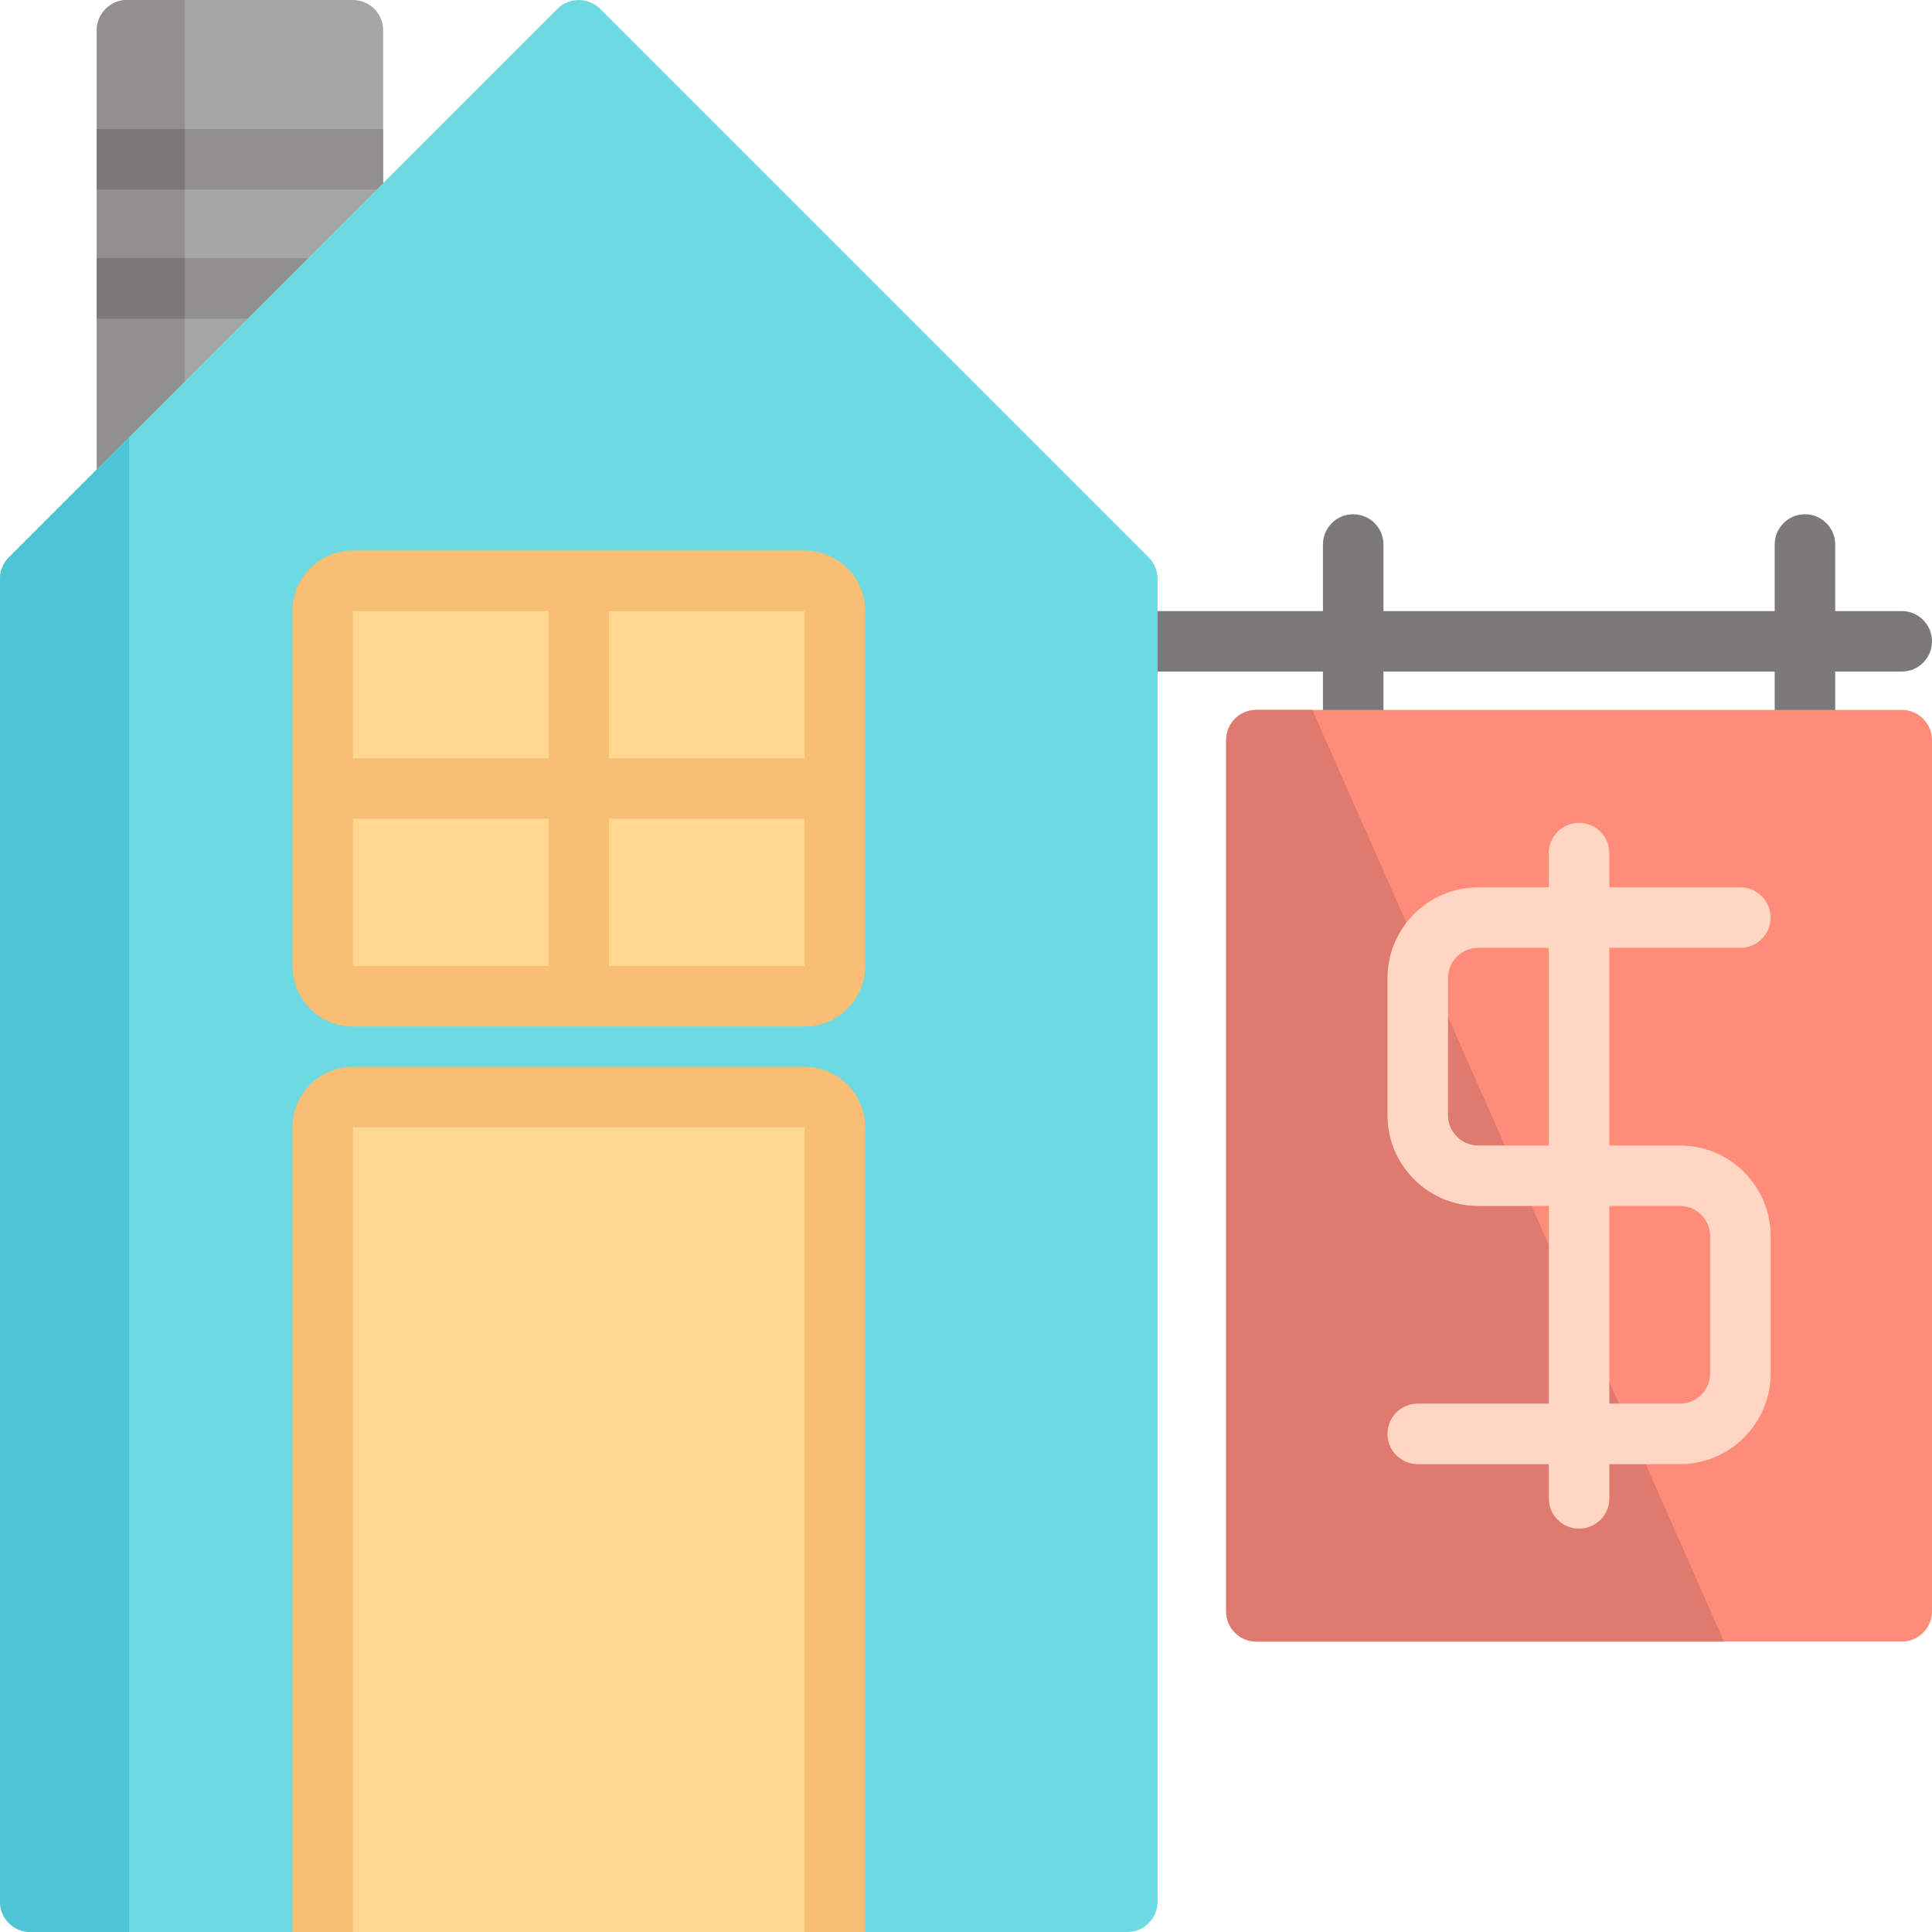 <svg xmlns="http://www.w3.org/2000/svg" xmlns:xlink="http://www.w3.org/1999/xlink" id="Layer_1" viewBox="0 0 512 512" xml:space="preserve"><path style="fill:#A7A6A6;" d="M33.67,0h59.858c4.427,0,8.017,3.589,8.017,8.017v128.267c0,4.427-3.589,8.017-8.017,8.017H33.67 c-4.427,0-8.017-3.589-8.017-8.017V8.017C25.653,3.589,29.243,0,33.67,0z"></path><g>	<rect x="25.653" y="34.205" style="fill:#918F90;" width="75.891" height="16.033"></rect>	<rect x="25.653" y="68.409" style="fill:#918F90;" width="75.891" height="16.033"></rect>	<path style="fill:#918F90;" d="M33.67,0h15.32v144.301H33.67c-4.427,0-8.017-3.589-8.017-8.017V8.017  C25.653,3.589,29.243,0,33.67,0z"></path></g><g>	<rect x="25.653" y="34.205" style="fill:#7B7979;" width="23.337" height="16.033"></rect>	<rect x="25.653" y="68.409" style="fill:#7B7979;" width="23.337" height="16.033"></rect>	<path style="fill:#7B7979;" d="M503.983,161.937h-17.637v-17.637c0-4.427-3.589-8.017-8.017-8.017s-8.017,3.589-8.017,8.017v17.637  H366.63v-17.637c0-4.427-3.589-8.017-8.017-8.017c-4.427,0-8.017,3.589-8.017,8.017v17.637h-51.841  c-4.427,0-8.017,3.589-8.017,8.017s3.589,8.017,8.017,8.017h51.841v26.188c0,4.427,3.589,8.017,8.017,8.017  c4.427,0,8.017-3.589,8.017-8.017v-26.188h103.683v26.188c0,4.427,3.589,8.017,8.017,8.017s8.017-3.589,8.017-8.017v-26.188h17.637  c4.427,0,8.017-3.589,8.017-8.017S508.411,161.937,503.983,161.937z"></path></g><path style="fill:#6DDAE1;" d="M304.424,147.718L159.055,2.348c-3.131-3.131-8.207-3.131-11.337,0L2.348,147.718 C0.844,149.221,0,151.26,0,153.386v350.597C0,508.411,3.589,512,8.017,512h290.739c4.427,0,8.017-3.589,8.017-8.017V153.386 C306.772,151.26,305.928,149.221,304.424,147.718z"></path><path style="fill:#4FC4D4;" d="M2.348,147.718C0.844,149.221,0,151.26,0,153.386v350.597C0,508.411,3.589,512,8.017,512h26.188 V115.862L2.348,147.718z"></path><path style="fill:#FFD791;" d="M213.244,290.739H93.528c-4.427,0-8.017,3.589-8.017,8.017V512h135.749V298.756 C221.261,294.328,217.672,290.739,213.244,290.739z"></path><path style="fill:#F8BE73;" d="M213.244,282.722H93.528c-8.841,0-16.033,7.193-16.033,16.033V512h16.033V298.756h119.716V512h16.033 V298.756C229.278,289.915,222.085,282.722,213.244,282.722z"></path><path style="fill:#FFD791;" d="M213.244,153.921H93.528c-4.427,0-8.017,3.589-8.017,8.017V256c0,4.427,3.589,8.017,8.017,8.017 h119.716c4.427,0,8.017-3.589,8.017-8.017v-94.063C221.261,157.51,217.672,153.921,213.244,153.921z"></path><path style="fill:#F8BE73;" d="M213.244,145.904H93.528c-8.841,0-16.033,7.193-16.033,16.033V256 c0,8.841,7.193,16.033,16.033,16.033h119.716c8.841,0,16.033-7.193,16.033-16.033v-94.063 C229.278,153.097,222.085,145.904,213.244,145.904z M213.244,200.952h-51.841v-39.015h51.841V200.952z M145.37,161.937v39.015 H93.528v-39.015H145.37z M93.528,216.985h51.841V256H93.528V216.985z M161.403,256v-39.015h51.841V256H161.403z"></path><path style="fill:#FF8C78;" d="M503.983,188.125H332.96c-4.427,0-8.017,3.589-8.017,8.017v230.881c0,4.427,3.589,8.017,8.017,8.017 h171.023c4.427,0,8.017-3.589,8.017-8.017V196.142C512,191.715,508.411,188.125,503.983,188.125z"></path><path style="fill:#DF7A6E;" d="M332.96,188.125c-4.427,0-8.017,3.589-8.017,8.017v230.881c0,4.427,3.589,8.017,8.017,8.017h123.936 L347.781,188.125H332.96z"></path><path style="fill:#FFD6C4;" d="M445.194,303.566h-18.706V251.19h34.739c4.427,0,8.017-3.589,8.017-8.017s-3.589-8.017-8.017-8.017 h-34.739v-9.086c0-4.427-3.589-8.017-8.017-8.017c-4.427,0-8.017,3.589-8.017,8.017v9.086h-18.706 c-13.262,0-24.05,10.788-24.05,24.05v36.342c0,13.262,10.788,24.05,24.05,24.05h18.706v52.376h-34.739 c-4.427,0-8.017,3.589-8.017,8.017c0,4.427,3.589,8.017,8.017,8.017h34.739v9.086c0,4.427,3.589,8.017,8.017,8.017 c4.427,0,8.017-3.589,8.017-8.017v-9.086h18.706c13.262,0,24.05-10.788,24.05-24.05v-36.342 C469.244,314.354,458.456,303.566,445.194,303.566z M391.749,303.566c-4.421,0-8.017-3.596-8.017-8.017v-36.342 c0-4.421,3.596-8.017,8.017-8.017h18.706v52.376H391.749z M453.211,363.958c0,4.421-3.596,8.017-8.017,8.017h-18.706v-52.376h18.706 c4.421,0,8.017,3.596,8.017,8.017V363.958z"></path></svg>